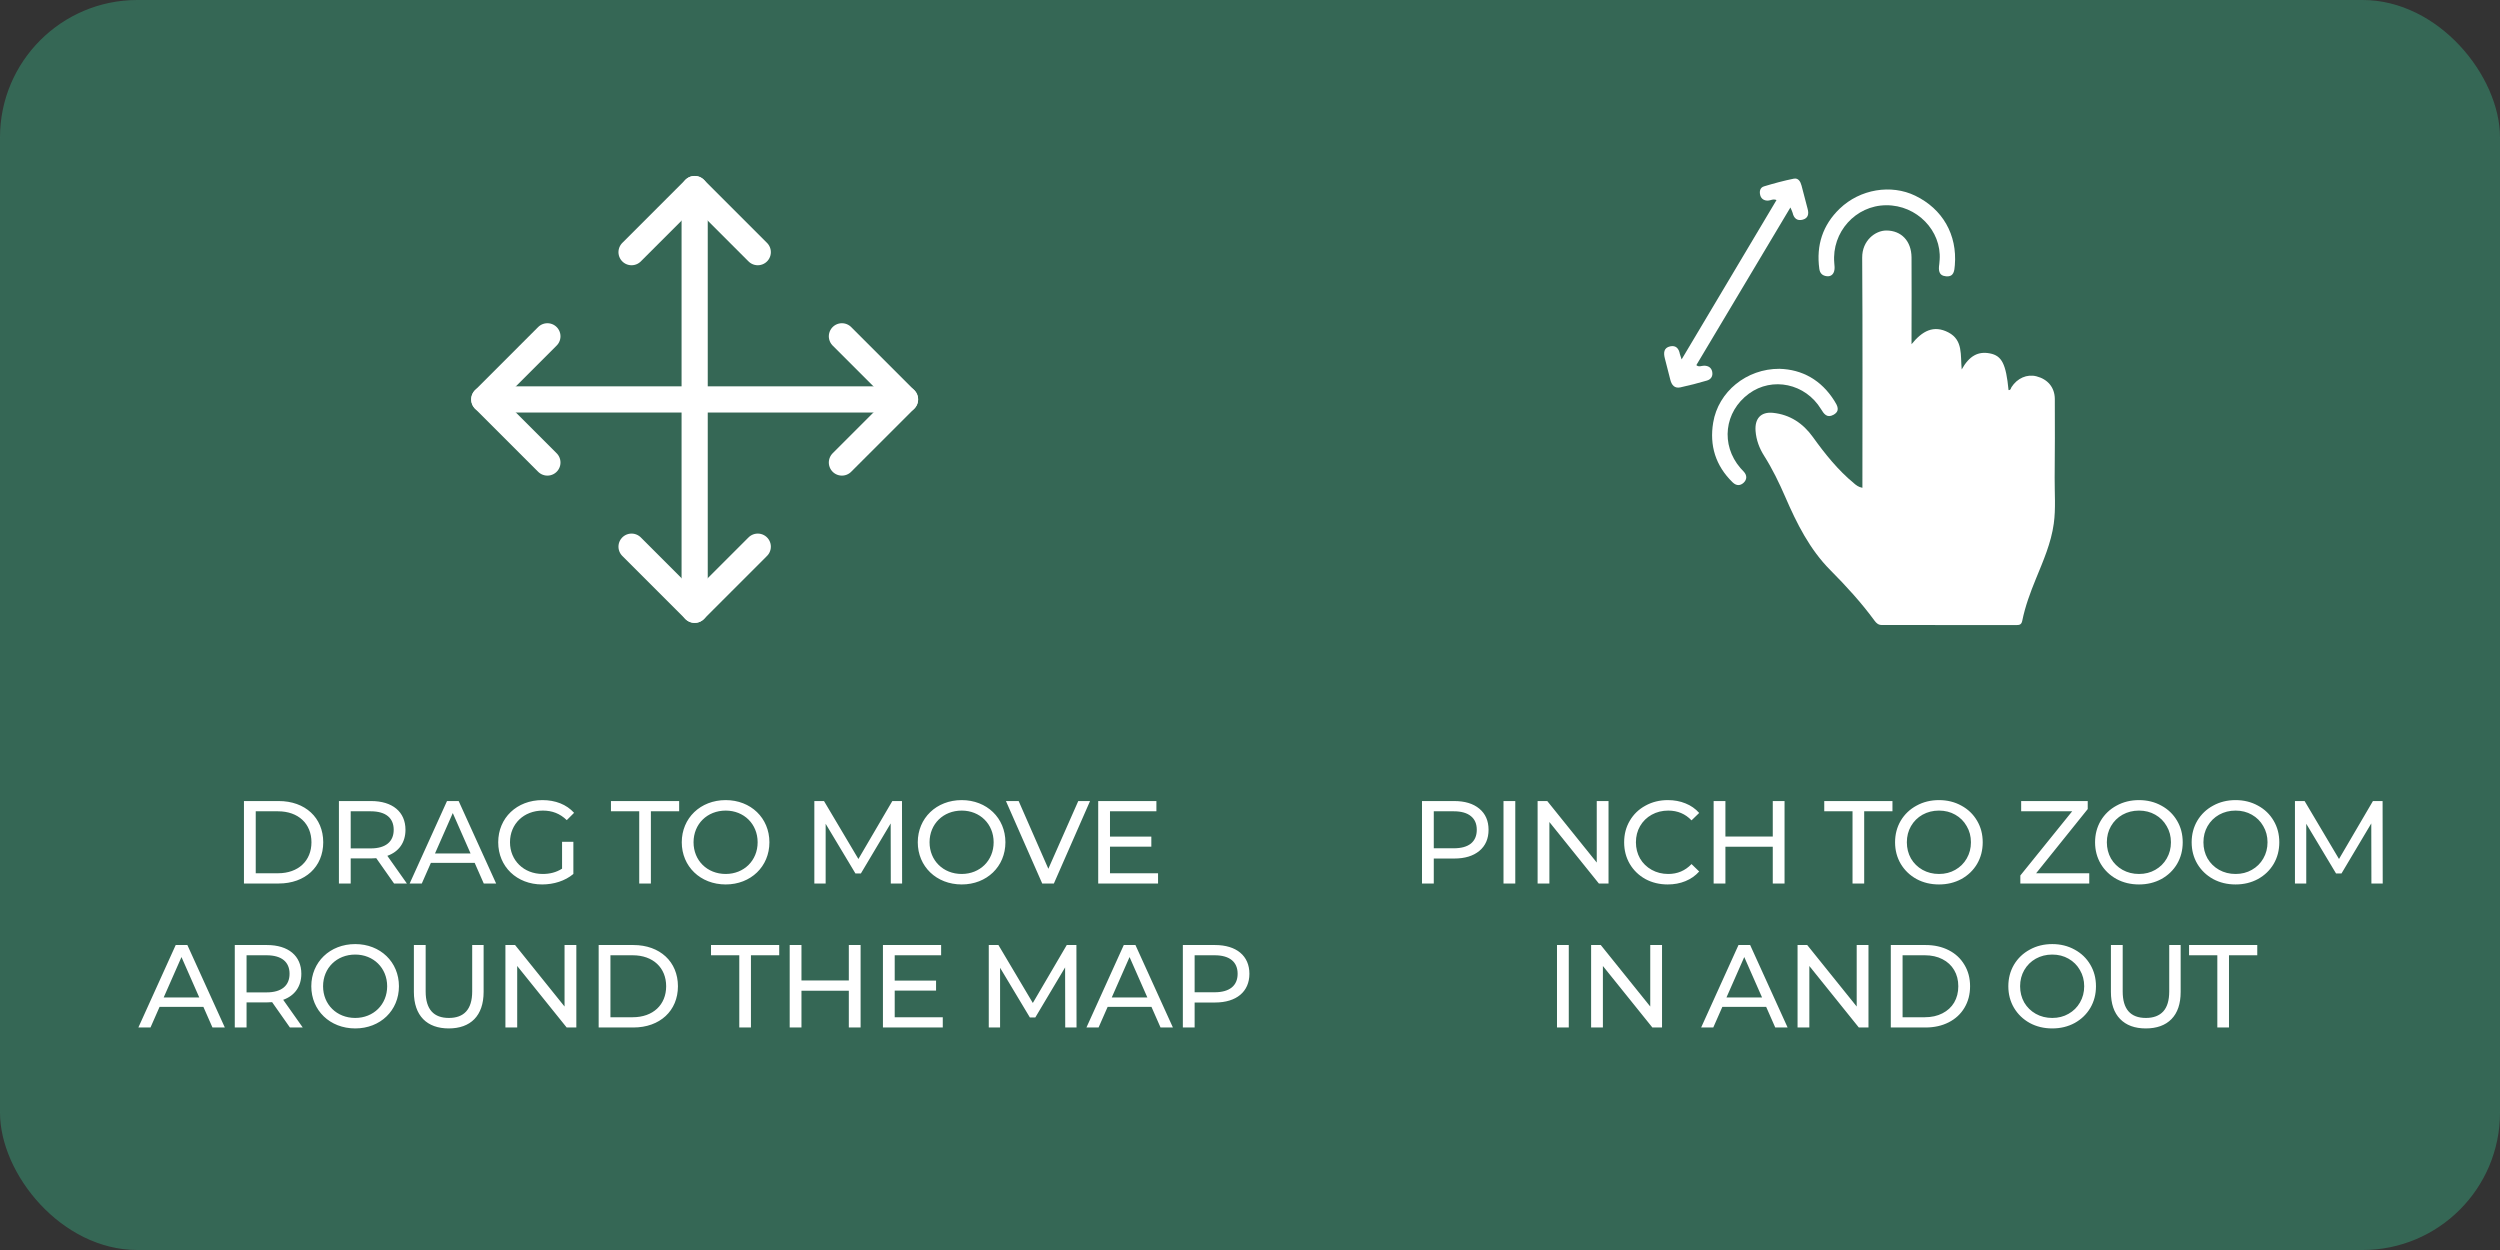 <svg width="382" height="191" viewBox="0 0 382 191" fill="none" xmlns="http://www.w3.org/2000/svg">
<rect x="0" y="0" width="382" height="191" fill="#333333" stroke="none"/>
<rect width="382" height="191" rx="21" fill="#388B6D" fill-opacity="0.6"/>
<path d="M115.787 83.531L106.144 93.174L96.501 83.531" stroke="white" stroke-width="4" stroke-linecap="round" stroke-linejoin="round"/>
<path d="M128.644 51.388L138.287 61.031L128.644 70.674" stroke="white" stroke-width="4" stroke-linecap="round" stroke-linejoin="round"/>
<path d="M83.643 51.388L74 61.031L83.643 70.674" stroke="white" stroke-width="4" stroke-linecap="round" stroke-linejoin="round"/>
<path d="M74 61.031H138.287" stroke="white" stroke-width="4" stroke-linecap="round" stroke-linejoin="round"/>
<path d="M96.501 38.53L106.144 28.887L115.787 38.53" stroke="white" stroke-width="4" stroke-linecap="round" stroke-linejoin="round"/>
<path d="M106.144 28.887V93.174" stroke="white" stroke-width="4" stroke-linecap="round" stroke-linejoin="round"/>
<path d="M37.276 135H42.586C46.636 135 49.39 132.444 49.39 128.7C49.39 124.956 46.636 122.4 42.586 122.4H37.276V135ZM39.076 133.434V123.966H42.478C45.592 123.966 47.59 125.874 47.59 128.7C47.59 131.526 45.592 133.434 42.478 133.434H39.076ZM62.173 135L59.185 130.77C60.949 130.14 61.957 128.736 61.957 126.792C61.957 124.056 59.977 122.4 56.701 122.4H51.787V135H53.587V131.166H56.701C56.971 131.166 57.241 131.148 57.493 131.13L60.211 135H62.173ZM56.647 129.636H53.587V123.966H56.647C58.951 123.966 60.157 124.992 60.157 126.792C60.157 128.592 58.951 129.636 56.647 129.636ZM73.919 135H75.809L70.085 122.4H68.303L62.597 135H64.451L65.837 131.85H72.533L73.919 135ZM66.467 130.41L69.185 124.236L71.903 130.41H66.467ZM85.883 132.732C84.983 133.308 83.993 133.542 82.931 133.542C80.033 133.542 77.927 131.472 77.927 128.7C77.927 125.892 80.033 123.858 82.949 123.858C84.371 123.858 85.559 124.308 86.603 125.316L87.719 124.2C86.567 122.922 84.875 122.256 82.877 122.256C78.971 122.256 76.127 124.974 76.127 128.7C76.127 132.426 78.971 135.144 82.841 135.144C84.605 135.144 86.351 134.604 87.611 133.542V128.628H85.883V132.732ZM97.673 135H99.455V123.966H103.775V122.4H93.353V123.966H97.673V135ZM110.888 135.144C114.722 135.144 117.566 132.408 117.566 128.7C117.566 124.992 114.722 122.256 110.888 122.256C107.018 122.256 104.174 125.01 104.174 128.7C104.174 132.39 107.018 135.144 110.888 135.144ZM110.888 133.542C108.062 133.542 105.974 131.49 105.974 128.7C105.974 125.91 108.062 123.858 110.888 123.858C113.678 123.858 115.766 125.91 115.766 128.7C115.766 131.49 113.678 133.542 110.888 133.542ZM137.841 135L137.823 122.4H136.347L131.163 131.256L125.907 122.4H124.431V135H126.159V125.874L130.713 133.47H131.541L136.095 125.82L136.113 135H137.841ZM146.95 135.144C150.784 135.144 153.628 132.408 153.628 128.7C153.628 124.992 150.784 122.256 146.95 122.256C143.08 122.256 140.236 125.01 140.236 128.7C140.236 132.39 143.08 135.144 146.95 135.144ZM146.95 133.542C144.124 133.542 142.036 131.49 142.036 128.7C142.036 125.91 144.124 123.858 146.95 123.858C149.74 123.858 151.828 125.91 151.828 128.7C151.828 131.49 149.74 133.542 146.95 133.542ZM164.759 122.4L160.187 132.75L155.651 122.4H153.707L159.251 135H161.033L166.559 122.4H164.759ZM169.606 133.434V129.366H175.924V127.836H169.606V123.966H176.698V122.4H167.806V135H176.95V133.434H169.606ZM32.464 157H34.354L28.63 144.4H26.848L21.142 157H22.996L24.382 153.85H31.078L32.464 157ZM25.012 152.41L27.73 146.236L30.448 152.41H25.012ZM46.26 157L43.272 152.77C45.036 152.14 46.044 150.736 46.044 148.792C46.044 146.056 44.064 144.4 40.788 144.4H35.874V157H37.674V153.166H40.788C41.058 153.166 41.328 153.148 41.58 153.13L44.298 157H46.26ZM40.734 151.636H37.674V145.966H40.734C43.038 145.966 44.244 146.992 44.244 148.792C44.244 150.592 43.038 151.636 40.734 151.636ZM54.28 157.144C58.114 157.144 60.958 154.408 60.958 150.7C60.958 146.992 58.114 144.256 54.28 144.256C50.41 144.256 47.566 147.01 47.566 150.7C47.566 154.39 50.41 157.144 54.28 157.144ZM54.28 155.542C51.454 155.542 49.366 153.49 49.366 150.7C49.366 147.91 51.454 145.858 54.28 145.858C57.07 145.858 59.158 147.91 59.158 150.7C59.158 153.49 57.07 155.542 54.28 155.542ZM68.569 157.144C71.899 157.144 73.897 155.218 73.897 151.564V144.4H72.151V151.492C72.151 154.282 70.855 155.542 68.587 155.542C66.319 155.542 65.041 154.282 65.041 151.492V144.4H63.241V151.564C63.241 155.218 65.257 157.144 68.569 157.144ZM86.263 144.4V153.796L78.704 144.4H77.228V157H79.028V147.604L86.588 157H88.064V144.4H86.263ZM91.475 157H96.785C100.835 157 103.589 154.444 103.589 150.7C103.589 146.956 100.835 144.4 96.785 144.4H91.475V157ZM93.275 155.434V145.966H96.677C99.791 145.966 101.789 147.874 101.789 150.7C101.789 153.526 99.791 155.434 96.677 155.434H93.275ZM112.962 157H114.744V145.966H119.064V144.4H108.642V145.966H112.962V157ZM129.7 144.4V149.818H122.464V144.4H120.664V157H122.464V151.384H129.7V157H131.5V144.4H129.7ZM136.712 155.434V151.366H143.03V149.836H136.712V145.966H143.804V144.4H134.912V157H144.056V155.434H136.712ZM164.494 157L164.476 144.4H163L157.816 153.256L152.56 144.4H151.084V157H152.812V147.874L157.366 155.47H158.194L162.748 147.82L162.766 157H164.494ZM177.33 157H179.22L173.496 144.4H171.714L166.008 157H167.862L169.248 153.85H175.944L177.33 157ZM169.878 152.41L172.596 146.236L175.314 152.41H169.878ZM185.653 144.4H180.739V157H182.539V153.184H185.653C188.929 153.184 190.909 151.528 190.909 148.792C190.909 146.056 188.929 144.4 185.653 144.4ZM185.599 151.618H182.539V145.966H185.599C187.903 145.966 189.109 146.992 189.109 148.792C189.109 150.592 187.903 151.618 185.599 151.618Z" fill="white"/>
<path d="M222.195 122.4C223.827 122.4 225.111 122.79 226.047 123.57C226.983 124.35 227.451 125.424 227.451 126.792C227.451 128.16 226.983 129.234 226.047 130.014C225.111 130.794 223.827 131.184 222.195 131.184H219.081V135H217.281V122.4H222.195ZM222.141 129.618C223.281 129.618 224.151 129.378 224.751 128.898C225.351 128.406 225.651 127.704 225.651 126.792C225.651 125.88 225.351 125.184 224.751 124.704C224.151 124.212 223.281 123.966 222.141 123.966H219.081V129.618H222.141ZM229.735 122.4H231.535V135H229.735V122.4ZM245.783 122.4V135H244.307L236.747 125.604V135H234.947V122.4H236.423L243.983 131.796V122.4H245.783ZM254.829 135.144C253.569 135.144 252.429 134.868 251.409 134.316C250.401 133.752 249.609 132.984 249.033 132.012C248.457 131.028 248.169 129.924 248.169 128.7C248.169 127.476 248.457 126.378 249.033 125.406C249.609 124.422 250.407 123.654 251.427 123.102C252.447 122.538 253.587 122.256 254.847 122.256C255.831 122.256 256.731 122.424 257.547 122.76C258.363 123.084 259.059 123.57 259.635 124.218L258.465 125.352C257.517 124.356 256.335 123.858 254.919 123.858C253.983 123.858 253.137 124.068 252.381 124.488C251.625 124.908 251.031 125.49 250.599 126.234C250.179 126.966 249.969 127.788 249.969 128.7C249.969 129.612 250.179 130.44 250.599 131.184C251.031 131.916 251.625 132.492 252.381 132.912C253.137 133.332 253.983 133.542 254.919 133.542C256.323 133.542 257.505 133.038 258.465 132.03L259.635 133.164C259.059 133.812 258.357 134.304 257.529 134.64C256.713 134.976 255.813 135.144 254.829 135.144ZM272.679 122.4V135H270.879V129.384H263.643V135H261.843V122.4H263.643V127.818H270.879V122.4H272.679ZM283.066 123.966H278.746V122.4H289.168V123.966H284.848V135H283.066V123.966ZM296.281 135.144C295.009 135.144 293.863 134.868 292.843 134.316C291.823 133.752 291.019 132.978 290.431 131.994C289.855 131.01 289.567 129.912 289.567 128.7C289.567 127.488 289.855 126.39 290.431 125.406C291.019 124.422 291.823 123.654 292.843 123.102C293.863 122.538 295.009 122.256 296.281 122.256C297.541 122.256 298.681 122.538 299.701 123.102C300.721 123.654 301.519 124.422 302.095 125.406C302.671 126.378 302.959 127.476 302.959 128.7C302.959 129.924 302.671 131.028 302.095 132.012C301.519 132.984 300.721 133.752 299.701 134.316C298.681 134.868 297.541 135.144 296.281 135.144ZM296.281 133.542C297.205 133.542 298.033 133.332 298.765 132.912C299.509 132.492 300.091 131.916 300.511 131.184C300.943 130.44 301.159 129.612 301.159 128.7C301.159 127.788 300.943 126.966 300.511 126.234C300.091 125.49 299.509 124.908 298.765 124.488C298.033 124.068 297.205 123.858 296.281 123.858C295.357 123.858 294.517 124.068 293.761 124.488C293.017 124.908 292.429 125.49 291.997 126.234C291.577 126.966 291.367 127.788 291.367 128.7C291.367 129.612 291.577 130.44 291.997 131.184C292.429 131.916 293.017 132.492 293.761 132.912C294.517 133.332 295.357 133.542 296.281 133.542ZM319.238 133.434V135H308.708V133.776L316.628 123.966H308.834V122.4H319.004V123.624L311.12 133.434H319.238ZM326.841 135.144C325.569 135.144 324.423 134.868 323.403 134.316C322.383 133.752 321.579 132.978 320.991 131.994C320.415 131.01 320.127 129.912 320.127 128.7C320.127 127.488 320.415 126.39 320.991 125.406C321.579 124.422 322.383 123.654 323.403 123.102C324.423 122.538 325.569 122.256 326.841 122.256C328.101 122.256 329.241 122.538 330.261 123.102C331.281 123.654 332.079 124.422 332.655 125.406C333.231 126.378 333.519 127.476 333.519 128.7C333.519 129.924 333.231 131.028 332.655 132.012C332.079 132.984 331.281 133.752 330.261 134.316C329.241 134.868 328.101 135.144 326.841 135.144ZM326.841 133.542C327.765 133.542 328.593 133.332 329.325 132.912C330.069 132.492 330.651 131.916 331.071 131.184C331.503 130.44 331.719 129.612 331.719 128.7C331.719 127.788 331.503 126.966 331.071 126.234C330.651 125.49 330.069 124.908 329.325 124.488C328.593 124.068 327.765 123.858 326.841 123.858C325.917 123.858 325.077 124.068 324.321 124.488C323.577 124.908 322.989 125.49 322.557 126.234C322.137 126.966 321.927 127.788 321.927 128.7C321.927 129.612 322.137 130.44 322.557 131.184C322.989 131.916 323.577 132.492 324.321 132.912C325.077 133.332 325.917 133.542 326.841 133.542ZM341.599 135.144C340.327 135.144 339.181 134.868 338.161 134.316C337.141 133.752 336.337 132.978 335.749 131.994C335.173 131.01 334.885 129.912 334.885 128.7C334.885 127.488 335.173 126.39 335.749 125.406C336.337 124.422 337.141 123.654 338.161 123.102C339.181 122.538 340.327 122.256 341.599 122.256C342.859 122.256 343.999 122.538 345.019 123.102C346.039 123.654 346.837 124.422 347.413 125.406C347.989 126.378 348.277 127.476 348.277 128.7C348.277 129.924 347.989 131.028 347.413 132.012C346.837 132.984 346.039 133.752 345.019 134.316C343.999 134.868 342.859 135.144 341.599 135.144ZM341.599 133.542C342.523 133.542 343.351 133.332 344.083 132.912C344.827 132.492 345.409 131.916 345.829 131.184C346.261 130.44 346.477 129.612 346.477 128.7C346.477 127.788 346.261 126.966 345.829 126.234C345.409 125.49 344.827 124.908 344.083 124.488C343.351 124.068 342.523 123.858 341.599 123.858C340.675 123.858 339.835 124.068 339.079 124.488C338.335 124.908 337.747 125.49 337.315 126.234C336.895 126.966 336.685 127.788 336.685 128.7C336.685 129.612 336.895 130.44 337.315 131.184C337.747 131.916 338.335 132.492 339.079 132.912C339.835 133.332 340.675 133.542 341.599 133.542ZM362.35 135L362.332 125.82L357.778 133.47H356.95L352.396 125.874V135H350.668V122.4H352.144L357.4 131.256L362.584 122.4H364.06L364.078 135H362.35ZM237.909 144.4H239.709V157H237.909V144.4ZM253.958 144.4V157H252.482L244.922 147.604V157H243.122V144.4H244.598L252.158 153.796V144.4H253.958ZM269.871 153.85H263.175L261.789 157H259.935L265.641 144.4H267.423L273.147 157H271.257L269.871 153.85ZM269.241 152.41L266.523 146.236L263.805 152.41H269.241ZM285.503 144.4V157H284.027L276.467 147.604V157H274.667V144.4H276.143L283.703 153.796V144.4H285.503ZM288.914 144.4H294.224C295.556 144.4 296.738 144.664 297.77 145.192C298.802 145.72 299.6 146.464 300.164 147.424C300.74 148.372 301.028 149.464 301.028 150.7C301.028 151.936 300.74 153.034 300.164 153.994C299.6 154.942 298.802 155.68 297.77 156.208C296.738 156.736 295.556 157 294.224 157H288.914V144.4ZM294.116 155.434C295.136 155.434 296.03 155.236 296.798 154.84C297.578 154.444 298.178 153.892 298.598 153.184C299.018 152.464 299.228 151.636 299.228 150.7C299.228 149.764 299.018 148.942 298.598 148.234C298.178 147.514 297.578 146.956 296.798 146.56C296.03 146.164 295.136 145.966 294.116 145.966H290.714V155.434H294.116ZM313.587 157.144C312.315 157.144 311.169 156.868 310.149 156.316C309.129 155.752 308.325 154.978 307.737 153.994C307.161 153.01 306.873 151.912 306.873 150.7C306.873 149.488 307.161 148.39 307.737 147.406C308.325 146.422 309.129 145.654 310.149 145.102C311.169 144.538 312.315 144.256 313.587 144.256C314.847 144.256 315.987 144.538 317.007 145.102C318.027 145.654 318.825 146.422 319.401 147.406C319.977 148.378 320.265 149.476 320.265 150.7C320.265 151.924 319.977 153.028 319.401 154.012C318.825 154.984 318.027 155.752 317.007 156.316C315.987 156.868 314.847 157.144 313.587 157.144ZM313.587 155.542C314.511 155.542 315.339 155.332 316.071 154.912C316.815 154.492 317.397 153.916 317.817 153.184C318.249 152.44 318.465 151.612 318.465 150.7C318.465 149.788 318.249 148.966 317.817 148.234C317.397 147.49 316.815 146.908 316.071 146.488C315.339 146.068 314.511 145.858 313.587 145.858C312.663 145.858 311.823 146.068 311.067 146.488C310.323 146.908 309.735 147.49 309.303 148.234C308.883 148.966 308.673 149.788 308.673 150.7C308.673 151.612 308.883 152.44 309.303 153.184C309.735 153.916 310.323 154.492 311.067 154.912C311.823 155.332 312.663 155.542 313.587 155.542ZM327.876 157.144C326.196 157.144 324.888 156.664 323.952 155.704C323.016 154.744 322.548 153.364 322.548 151.564V144.4H324.348V151.492C324.348 154.192 325.53 155.542 327.894 155.542C329.046 155.542 329.928 155.212 330.54 154.552C331.152 153.88 331.458 152.86 331.458 151.492V144.4H333.204V151.564C333.204 153.376 332.736 154.762 331.8 155.722C330.864 156.67 329.556 157.144 327.876 157.144ZM338.808 145.966H334.488V144.4H344.91V145.966H340.59V157H338.808V145.966Z" fill="white"/>
<path d="M284.575 74.538C284.575 62.733 284.623 51.047 284.543 39.361C284.527 36.748 286.553 35.222 288.229 35.222C290.517 35.222 292.058 36.819 292.082 39.33C292.114 43.238 292.082 47.147 292.082 51.055C292.082 51.46 292.082 51.865 292.082 52.596C293.719 50.57 295.451 49.617 297.715 50.793C299.987 51.977 299.534 54.264 299.748 56.449C300.908 54.368 302.267 53.645 304.07 54.002C305.881 54.36 306.517 55.607 306.906 59.603C307.248 59.635 307.248 59.325 307.359 59.15C308.241 57.784 309.726 57.132 311.164 57.498C312.88 57.935 313.96 59.182 313.976 60.953C314.008 64.981 313.976 69.009 313.952 73.036C313.937 75.364 314.135 77.7 313.817 80.011C313.412 82.975 312.205 85.707 311.085 88.448C310.235 90.529 309.448 92.635 309.003 94.843C308.892 95.375 308.654 95.518 308.145 95.51C301.282 95.494 294.418 95.494 287.554 95.502C287.03 95.502 286.728 95.248 286.426 94.835C284.4 92.07 282.096 89.552 279.681 87.121C276.528 83.952 274.558 80.011 272.802 75.96C271.857 73.783 270.832 71.662 269.561 69.652C268.83 68.5 268.353 67.237 268.25 65.855C268.107 63.956 269.06 62.892 270.919 63.082C273.501 63.352 275.503 64.679 277.012 66.784C278.863 69.358 280.841 71.837 283.304 73.863C283.63 74.141 283.947 74.411 284.575 74.538Z" fill="white"/>
<path d="M256.953 54.916C261.839 46.71 266.637 38.654 271.451 30.567C270.919 30.345 270.538 30.647 270.133 30.655C269.537 30.663 269.124 30.377 268.973 29.86C268.814 29.304 268.901 28.669 269.537 28.478C271.038 28.025 272.548 27.612 274.081 27.302C274.788 27.159 275.114 27.747 275.28 28.375C275.59 29.558 275.892 30.75 276.21 31.934C276.416 32.696 276.281 33.34 275.471 33.562C274.621 33.8 274.105 33.371 273.914 32.529C273.858 32.299 273.731 32.077 273.572 31.703C268.734 39.798 263.976 47.774 259.201 55.79C259.575 56.139 259.996 55.877 260.385 55.877C261.013 55.885 261.474 56.147 261.617 56.759C261.767 57.426 261.481 57.959 260.822 58.149C259.48 58.538 258.129 58.896 256.763 59.19C255.881 59.38 255.436 58.848 255.229 58.046C254.951 56.934 254.665 55.83 254.379 54.725C254.173 53.899 254.221 53.136 255.206 52.922C256.087 52.731 256.532 53.264 256.683 54.09C256.731 54.288 256.818 54.487 256.953 54.916Z" fill="white"/>
<path d="M296.38 39.679C296.674 35.278 292.916 31.322 288.198 31.362C283.534 31.393 279.872 35.477 280.277 40.172C280.317 40.593 280.373 41.038 280.261 41.427C280.118 41.943 279.737 42.277 279.133 42.205C278.45 42.126 278.077 41.745 277.989 41.061C277.505 37.478 278.506 34.38 281.111 31.878C284.226 28.891 288.952 28.12 292.638 29.9C296.833 31.926 299.081 35.866 298.7 40.513C298.628 41.387 298.565 42.325 297.357 42.221C296.181 42.118 296.197 41.228 296.324 40.338C296.34 40.203 296.348 40.076 296.38 39.679Z" fill="white"/>
<path d="M271.896 56.354C275.4 56.449 278.299 58.078 280.293 61.247C280.738 61.954 281.246 62.796 280.134 63.392C279.157 63.916 278.688 63.241 278.244 62.502C275.86 58.602 270.816 57.529 267.233 60.151C263.467 62.916 262.888 67.968 265.93 71.511C266.097 71.702 266.272 71.884 266.447 72.067C266.979 72.639 266.939 73.29 266.423 73.767C265.922 74.228 265.326 74.268 264.739 73.696C262.141 71.162 261.188 68.079 261.775 64.568C262.554 59.857 266.876 56.33 271.896 56.354Z" fill="white"/>
</svg>
